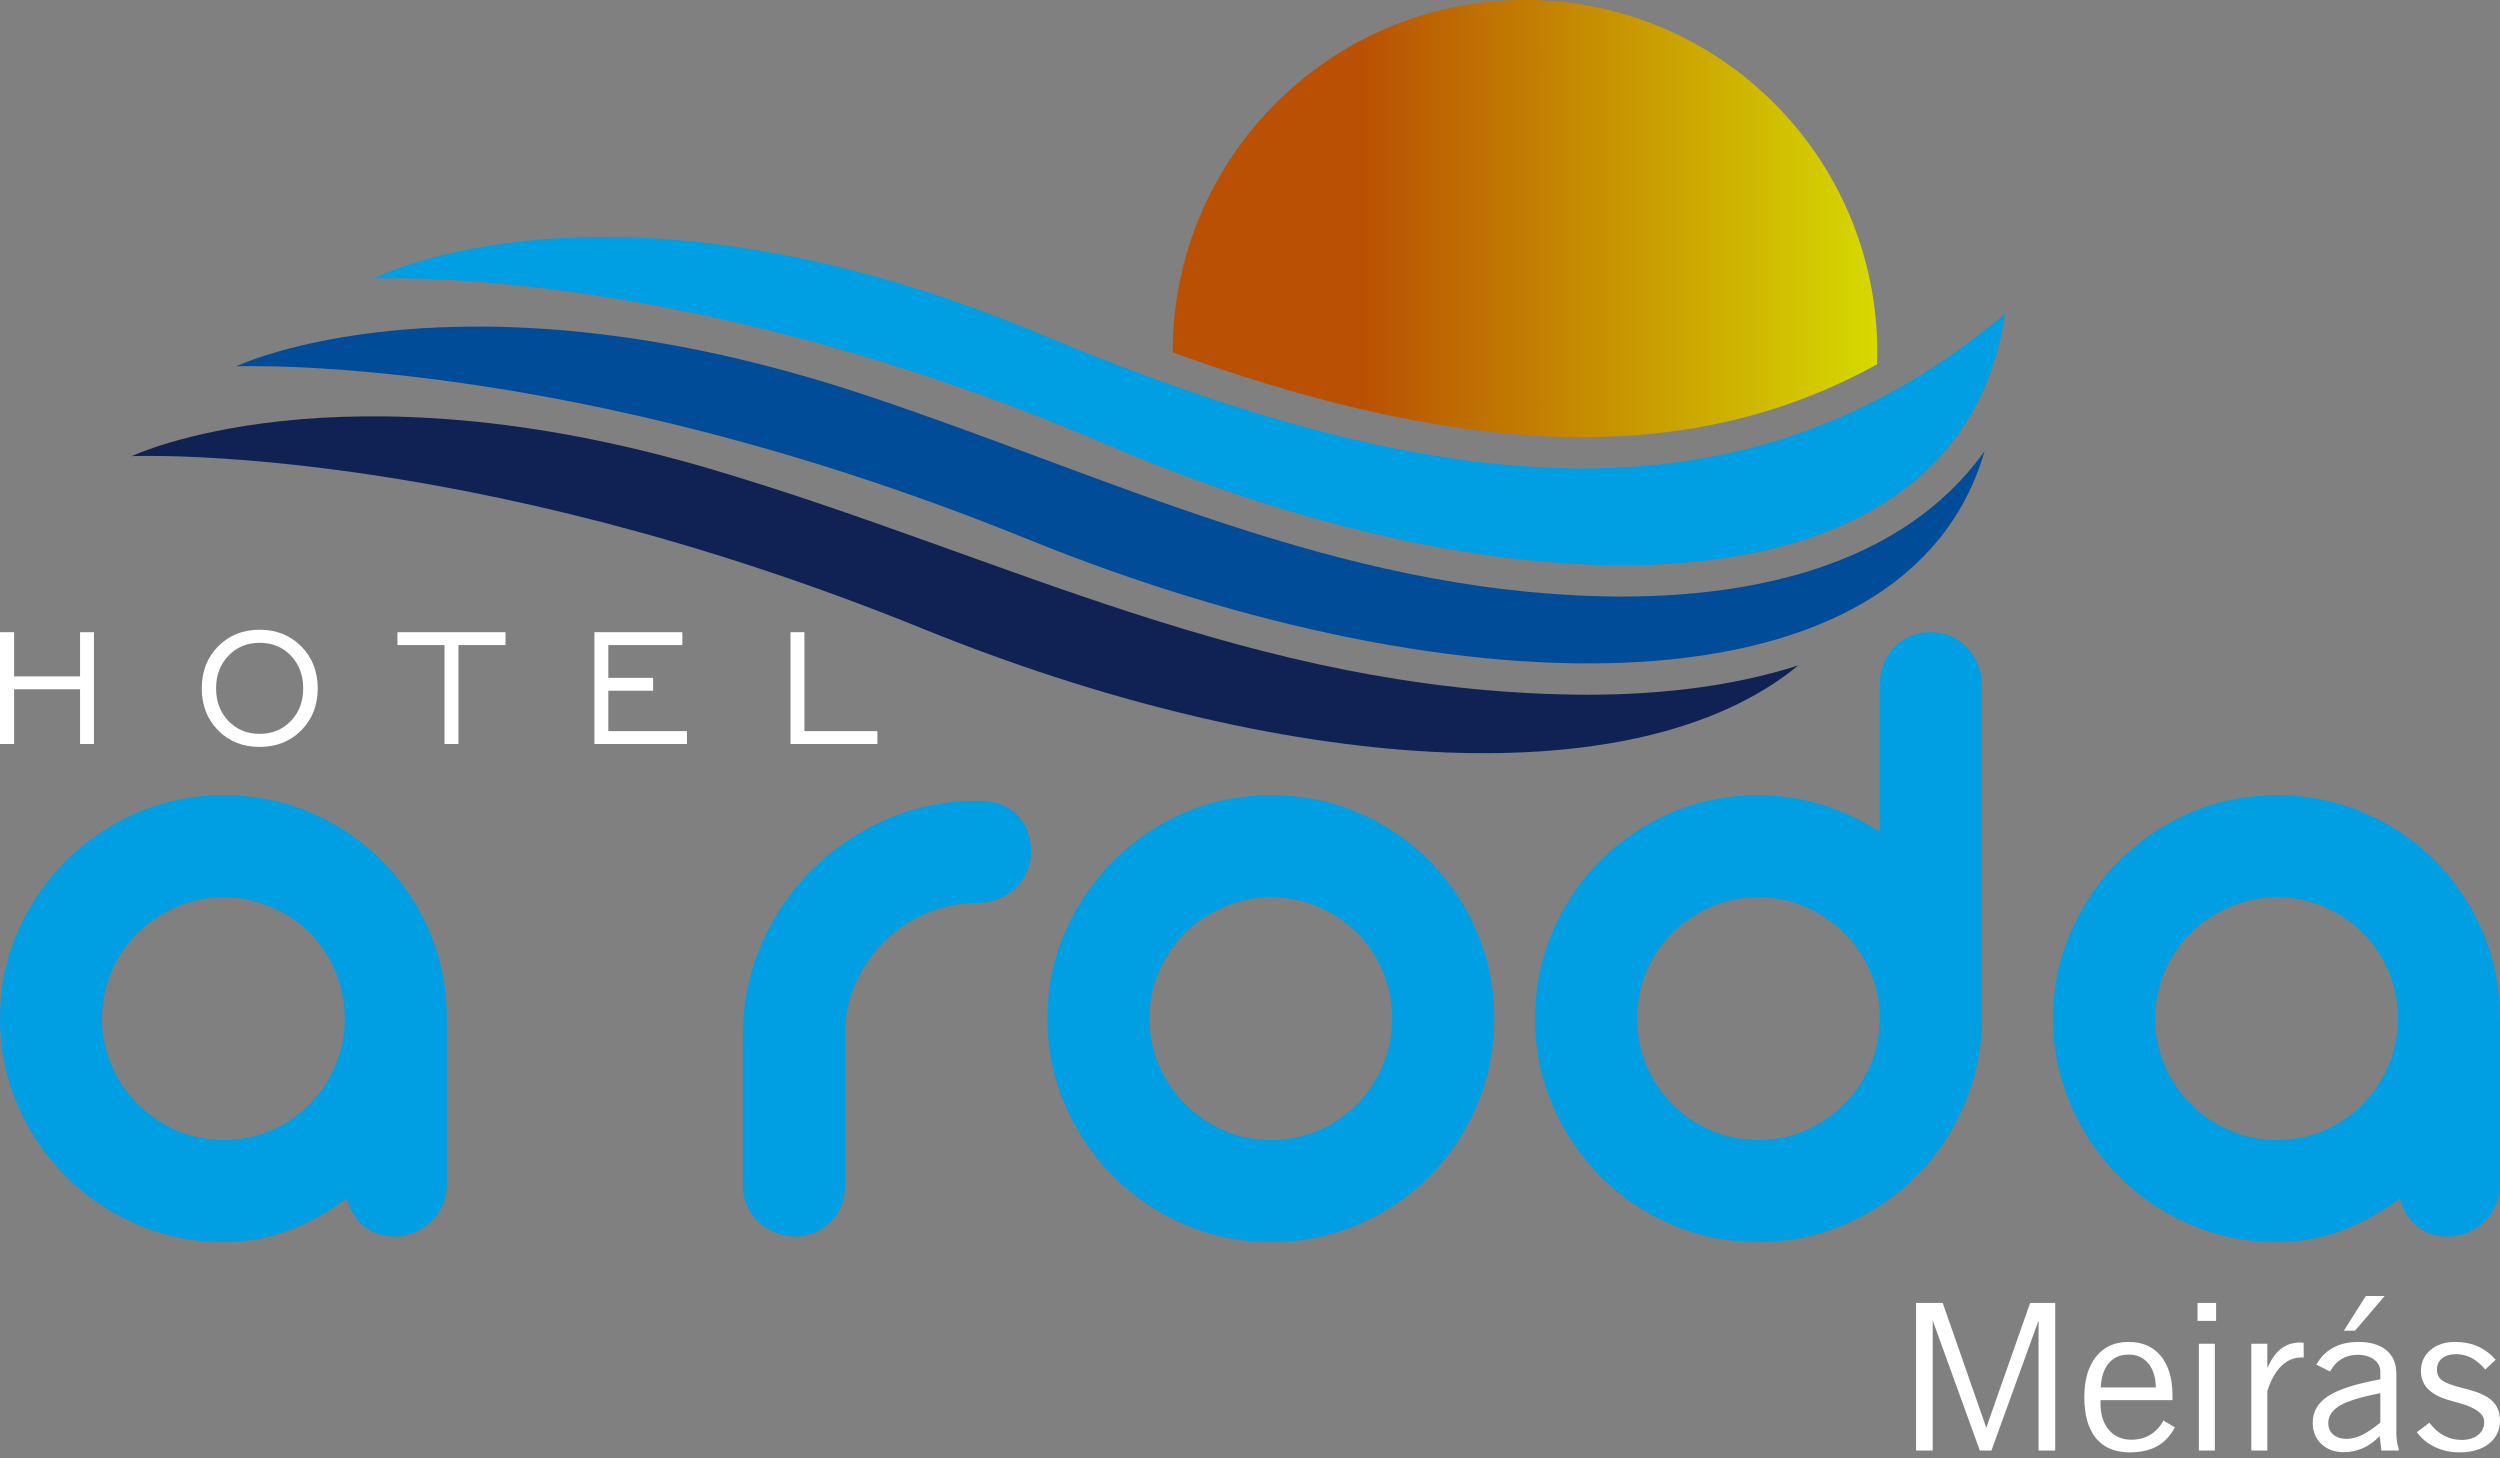 <svg xmlns="http://www.w3.org/2000/svg" width="240" height="140" viewBox="0 0 240 140" fill="none"><rect x="0" y="0" width="240" height="140" fill="#808080" stroke="none"/><path d="M0 97.79C0 94.822 0.57 92.034 1.709 89.441C2.848 86.848 4.392 84.584 6.341 82.636C8.304 80.687 10.568 79.143 13.161 78.019C15.769 76.894 18.527 76.34 21.48 76.34C24.448 76.34 27.236 76.894 29.845 78.019C32.453 79.143 34.731 80.687 36.665 82.636C38.599 84.584 40.127 86.848 41.237 89.441C42.346 92.034 42.901 94.822 42.901 97.79V113.709C42.901 114.399 42.766 115.043 42.511 115.643C42.256 116.243 41.911 116.767 41.462 117.217C40.997 117.667 40.472 118.026 39.858 118.296C39.228 118.566 38.584 118.701 37.879 118.701C36.71 118.701 35.721 118.356 34.896 117.667C34.087 116.962 33.547 116.093 33.277 115.043C31.568 116.333 29.725 117.352 27.731 118.116C25.737 118.866 23.639 119.24 21.45 119.24C18.512 119.24 15.754 118.671 13.161 117.547C10.568 116.422 8.289 114.893 6.341 112.945C4.392 110.996 2.848 108.718 1.709 106.11C0.57 103.501 0 100.728 0 97.79ZM9.803 97.79C9.803 99.379 10.103 100.878 10.718 102.287C11.332 103.711 12.172 104.955 13.236 106.005C14.3 107.069 15.529 107.908 16.938 108.523C18.347 109.137 19.861 109.437 21.48 109.437C23.084 109.437 24.613 109.137 26.022 108.523C27.446 107.908 28.69 107.069 29.725 106.005C30.774 104.955 31.598 103.711 32.198 102.287C32.797 100.878 33.097 99.379 33.097 97.79C33.097 96.171 32.797 94.657 32.198 93.248C31.598 91.824 30.774 90.595 29.725 89.546C28.69 88.497 27.446 87.672 26.022 87.058C24.613 86.443 23.084 86.143 21.48 86.143C19.891 86.143 18.377 86.443 16.968 87.058C15.544 87.672 14.3 88.497 13.236 89.546C12.172 90.595 11.332 91.824 10.718 93.248C10.103 94.657 9.803 96.171 9.803 97.79ZM81.124 113.889C81.124 114.549 81.004 115.178 80.764 115.778C80.525 116.378 80.18 116.887 79.745 117.307C79.311 117.727 78.801 118.071 78.231 118.326C77.662 118.581 77.047 118.701 76.388 118.701C75.683 118.701 75.038 118.566 74.409 118.311C73.794 118.056 73.27 117.727 72.805 117.307C72.355 116.887 71.996 116.378 71.726 115.778C71.456 115.178 71.321 114.549 71.321 113.889V99.364C71.321 96.276 71.921 93.368 73.105 90.64C74.289 87.912 75.908 85.529 77.962 83.49C80.015 81.451 82.398 79.833 85.126 78.648C87.855 77.464 90.748 76.879 93.806 76.879H93.895C95.514 76.879 96.773 77.344 97.658 78.259C98.542 79.173 98.977 80.342 98.977 81.751C98.977 82.456 98.842 83.1 98.572 83.7C98.302 84.299 97.943 84.824 97.478 85.259C97.013 85.694 96.474 86.038 95.859 86.293C95.245 86.548 94.585 86.683 93.895 86.683H93.806C92.097 86.683 90.478 87.013 88.934 87.672C87.39 88.332 86.041 89.231 84.902 90.37C83.763 91.51 82.848 92.829 82.159 94.358C81.469 95.887 81.124 97.52 81.124 99.259V113.889ZM110.354 97.79C110.354 99.379 110.654 100.878 111.269 102.287C111.883 103.711 112.723 104.955 113.787 106.005C114.851 107.069 116.08 107.908 117.489 108.523C118.898 109.137 120.412 109.437 122.031 109.437C123.635 109.437 125.164 109.137 126.573 108.523C127.997 107.908 129.241 107.069 130.276 106.005C131.325 104.955 132.149 103.711 132.749 102.287C133.348 100.878 133.648 99.379 133.648 97.79C133.648 96.171 133.348 94.657 132.749 93.248C132.149 91.824 131.325 90.595 130.276 89.546C129.241 88.497 127.997 87.672 126.573 87.058C125.164 86.443 123.635 86.143 122.031 86.143C120.442 86.143 118.928 86.443 117.519 87.058C116.095 87.672 114.851 88.497 113.787 89.546C112.723 90.595 111.883 91.824 111.269 93.248C110.654 94.657 110.354 96.171 110.354 97.79ZM100.551 97.79C100.551 94.822 101.121 92.034 102.26 89.441C103.399 86.848 104.943 84.584 106.892 82.636C108.855 80.687 111.119 79.143 113.712 78.019C116.32 76.894 119.078 76.34 122.031 76.34C124.999 76.34 127.787 76.894 130.395 78.019C133.004 79.143 135.282 80.687 137.216 82.636C139.149 84.584 140.678 86.848 141.788 89.441C142.897 92.034 143.451 94.822 143.451 97.79C143.451 100.728 142.897 103.501 141.788 106.11C140.678 108.718 139.149 110.996 137.216 112.945C135.282 114.893 133.004 116.422 130.395 117.547C127.787 118.671 124.999 119.24 122.031 119.24C119.078 119.24 116.32 118.671 113.712 117.547C111.119 116.422 108.855 114.893 106.892 112.945C104.943 110.996 103.399 108.718 102.26 106.11C101.121 103.501 100.551 100.728 100.551 97.79ZM190.264 97.955C190.234 100.863 189.65 103.621 188.51 106.215C187.371 108.808 185.827 111.071 183.894 112.99C181.96 114.908 179.697 116.422 177.103 117.547C174.495 118.671 171.737 119.24 168.799 119.24C165.816 119.24 163.043 118.671 160.435 117.547C157.842 116.422 155.578 114.893 153.644 112.945C151.711 110.996 150.182 108.718 149.058 106.11C147.933 103.501 147.364 100.728 147.364 97.79C147.364 94.822 147.933 92.034 149.058 89.426C150.182 86.818 151.711 84.539 153.644 82.606C155.578 80.672 157.842 79.143 160.435 78.019C163.028 76.894 165.801 76.34 168.769 76.34C170.928 76.34 172.996 76.655 174.96 77.269C176.923 77.884 178.752 78.753 180.461 79.863V65.787C180.461 65.068 180.581 64.393 180.821 63.779C181.061 63.164 181.405 62.624 181.84 62.16C182.275 61.695 182.784 61.335 183.369 61.081C183.969 60.826 184.613 60.691 185.348 60.691C186.037 60.691 186.682 60.811 187.281 61.066C187.881 61.32 188.405 61.695 188.84 62.16C189.275 62.624 189.62 63.164 189.874 63.779C190.129 64.393 190.264 65.053 190.264 65.772V97.955ZM180.461 97.79C180.461 96.171 180.161 94.657 179.547 93.248C178.932 91.824 178.093 90.595 177.028 89.546C175.964 88.497 174.735 87.672 173.326 87.058C171.917 86.443 170.403 86.143 168.799 86.143C167.18 86.143 165.666 86.443 164.257 87.058C162.848 87.672 161.619 88.497 160.555 89.546C159.49 90.595 158.666 91.824 158.066 93.248C157.467 94.657 157.167 96.171 157.167 97.79C157.167 99.379 157.467 100.878 158.066 102.287C158.666 103.711 159.49 104.955 160.54 106.005C161.574 107.069 162.818 107.908 164.242 108.523C165.651 109.137 167.18 109.437 168.799 109.437C170.403 109.437 171.917 109.137 173.326 108.523C174.735 107.908 175.964 107.069 177.028 106.005C178.093 104.955 178.932 103.711 179.547 102.287C180.161 100.878 180.461 99.379 180.461 97.79ZM197.099 97.79C197.099 94.822 197.669 92.034 198.808 89.441C199.948 86.848 201.491 84.584 203.44 82.636C205.404 80.687 207.667 79.143 210.26 78.019C212.869 76.894 215.627 76.34 218.58 76.34C221.548 76.34 224.336 76.894 226.944 78.019C229.552 79.143 231.831 80.687 233.764 82.636C235.698 84.584 237.227 86.848 238.336 89.441C239.445 92.034 240 94.822 240 97.79V113.709C240 114.399 239.865 115.043 239.61 115.643C239.356 116.243 239.011 116.767 238.561 117.217C238.096 117.667 237.572 118.026 236.957 118.296C236.328 118.566 235.683 118.701 234.978 118.701C233.809 118.701 232.82 118.356 231.995 117.667C231.186 116.962 230.646 116.093 230.377 115.043C228.668 116.333 226.824 117.352 224.83 118.116C222.837 118.866 220.738 119.24 218.55 119.24C215.612 119.24 212.854 118.671 210.26 117.547C207.667 116.422 205.389 114.893 203.44 112.945C201.491 110.996 199.948 108.718 198.808 106.11C197.669 103.501 197.099 100.728 197.099 97.79ZM206.903 97.79C206.903 99.379 207.203 100.878 207.817 102.287C208.432 103.711 209.271 104.955 210.335 106.005C211.4 107.069 212.629 107.908 214.038 108.523C215.447 109.137 216.961 109.437 218.58 109.437C220.184 109.437 221.713 109.137 223.122 108.523C224.546 107.908 225.79 107.069 226.824 106.005C227.873 104.955 228.698 103.711 229.297 102.287C229.897 100.878 230.197 99.379 230.197 97.79C230.197 96.171 229.897 94.657 229.297 93.248C228.698 91.824 227.873 90.595 226.824 89.546C225.79 88.497 224.546 87.672 223.122 87.058C221.713 86.443 220.184 86.143 218.58 86.143C216.991 86.143 215.477 86.443 214.068 87.058C212.644 87.672 211.4 88.497 210.335 89.546C209.271 90.595 208.432 91.824 207.817 93.248C207.203 94.657 206.903 96.171 206.903 97.79Z" fill="#009EE3"></path><path d="M0 71.425V60.693H1.354V64.934H7.686V60.693H9.02V71.425H7.686V66.168H1.354V71.425H0ZM24.925 70.45C26.13 70.45 27.129 70.038 27.922 69.215C28.712 68.392 29.107 67.347 29.107 66.082C29.107 64.814 28.712 63.766 27.925 62.943C27.139 62.12 26.137 61.708 24.925 61.708C23.72 61.708 22.722 62.123 21.928 62.949C21.139 63.776 20.744 64.821 20.744 66.082C20.744 67.347 21.139 68.392 21.928 69.215C22.722 70.038 23.72 70.45 24.925 70.45ZM24.922 71.704C23.312 71.704 21.985 71.173 20.939 70.114C19.894 69.056 19.37 67.712 19.37 66.082C19.37 64.449 19.894 63.102 20.946 62.043C21.995 60.985 23.319 60.454 24.922 60.454C26.528 60.454 27.859 60.985 28.918 62.05C29.973 63.112 30.5 64.456 30.5 66.082C30.5 67.712 29.973 69.056 28.921 70.114C27.869 71.173 26.535 71.704 24.922 71.704ZM42.675 71.425V61.927H38.155V60.693H48.529V61.927H44.009V71.425H42.675ZM57.064 71.425V60.693H65.506V61.927H58.398V65.073H62.699V66.308H58.398V70.191H65.945V71.425H57.064ZM75.889 71.425V60.693H77.223V70.191H84.232V71.425H75.889Z" fill="white"></path><path fill-rule="evenodd" clip-rule="evenodd" d="M192.476 30.127C188.307 59.111 147.35 60.29 106.355 42.72C65.36 25.15 35.84 26.752 35.84 26.752C35.84 26.752 58.67 14.84 99.964 32.112C141.257 49.384 169.05 49.781 192.476 30.127Z" fill="#009EE3"></path><path fill-rule="evenodd" clip-rule="evenodd" d="M190.523 43.297C183.146 68.837 140.88 68.9 98.571 51.729C54.437 33.817 22.656 35.171 22.656 35.171C22.656 35.171 44.082 24.954 83.108 37.937C106.661 45.774 128.197 56.66 153.876 57.246C166.144 57.526 180.371 55.151 188.859 45.411C189.455 44.728 190.009 44.023 190.523 43.297Z" fill="#004C98"></path><path fill-rule="evenodd" clip-rule="evenodd" d="M172.641 63.878C156.885 76.841 122.739 74.217 88.563 60.347C44.429 42.434 12.648 43.789 12.648 43.789C12.648 43.789 32.34 34.399 68.352 45.062C96.531 53.406 120.15 66.255 151.184 66.684C158.068 66.778 165.697 66.116 172.641 63.878Z" fill="#102254"></path><path fill-rule="evenodd" clip-rule="evenodd" d="M146.398 0C165.078 0 180.222 15.144 180.222 33.825C180.222 34.21 180.214 34.593 180.201 34.975C177.543 36.438 174.768 37.697 171.864 38.721C161.846 42.254 151.389 42.61 140.937 41.194C131.394 39.9 121.803 37.167 112.573 33.828V33.825C112.573 15.144 127.717 0 146.398 0Z" fill="url(#paint0_linear_6_18)"></path><path d="M183.942 139.252V125.081H186.5L190.683 137.06L194.893 125.081H197.299V139.252H195.702V126.767L191.177 139.252H190.064L185.539 126.767V139.252H183.942ZM201.672 133.195H206.96C206.946 132.219 206.705 131.451 206.234 130.886C205.768 130.321 205.139 130.04 204.358 130.04C203.545 130.04 202.909 130.314 202.442 130.866C201.976 131.418 201.72 132.196 201.672 133.195ZM207.69 136.371L208.786 137.024C208.36 137.84 207.793 138.445 207.085 138.84C206.376 139.232 205.498 139.428 204.451 139.428C203.041 139.428 201.962 138.974 201.215 138.069C200.469 137.164 200.095 135.844 200.095 134.117C200.095 132.47 200.472 131.177 201.226 130.236C201.979 129.295 203.013 128.825 204.333 128.825C205.668 128.825 206.708 129.279 207.448 130.184C208.188 131.089 208.557 132.353 208.557 133.979V134.411H201.651V134.744C201.651 135.805 201.92 136.648 202.456 137.275C202.992 137.899 203.708 138.213 204.599 138.213C205.28 138.213 205.885 138.056 206.418 137.739C206.946 137.422 207.372 136.965 207.69 136.371ZM210.963 126.806V125.081H212.747V126.806H210.963ZM211.088 139.252V129.001H212.622V139.252H211.088ZM216.128 139.252V129.001H217.663V131.337C218.032 130.494 218.475 129.873 218.983 129.478C219.495 129.083 220.099 128.884 220.801 128.884C220.898 128.884 220.967 128.884 221.015 128.887C221.064 128.89 221.105 128.897 221.147 128.903L221.157 130.314H220.964C220.22 130.314 219.567 130.589 219.004 131.141C218.44 131.693 217.994 132.496 217.663 133.548V139.252L216.128 139.252ZM228.513 136.563V133.744C226.705 134.091 225.419 134.482 224.659 134.923C223.895 135.364 223.515 135.926 223.515 136.609C223.515 137.076 223.674 137.448 223.992 137.723C224.306 137.997 224.738 138.134 225.285 138.134C225.744 138.134 226.235 138.007 226.764 137.752C227.29 137.494 227.874 137.099 228.513 136.563ZM228.451 137.866C227.946 138.383 227.407 138.771 226.833 139.026C226.259 139.281 225.651 139.408 225.008 139.408C224.123 139.408 223.404 139.147 222.851 138.624C222.298 138.102 222.021 137.419 222.021 136.586C222.021 135.518 222.519 134.665 223.511 134.019C224.503 133.375 226.169 132.839 228.513 132.411V131.667C228.513 131.2 228.309 130.817 227.905 130.514C227.5 130.21 226.978 130.06 226.339 130.06C225.751 130.06 225.233 130.197 224.78 130.471C224.327 130.746 223.964 131.144 223.688 131.667L222.374 131.007C222.772 130.285 223.311 129.743 223.988 129.374C224.666 129.008 225.475 128.825 226.415 128.825C227.566 128.825 228.461 129.093 229.097 129.625C229.73 130.158 230.048 130.906 230.048 131.866V137.589C230.048 137.85 230.069 138.108 230.107 138.363C230.145 138.618 230.2 138.863 230.276 139.098V139.252H228.613L228.451 137.866ZM225.008 127.747L227.123 124.415H228.928L226.083 127.747H225.008ZM232.015 137.491L233.221 136.586C233.646 137.138 234.117 137.55 234.628 137.824C235.143 138.095 235.703 138.232 236.308 138.232C236.972 138.232 237.497 138.075 237.895 137.759C238.289 137.445 238.486 137.027 238.486 136.504C238.486 135.727 237.66 135.116 236.007 134.669C235.637 134.567 235.351 134.489 235.147 134.43C234.227 134.169 233.543 133.806 233.09 133.346C232.637 132.882 232.409 132.31 232.409 131.627C232.409 130.798 232.713 130.125 233.321 129.606C233.93 129.086 234.718 128.825 235.683 128.825C236.488 128.825 237.21 128.965 237.853 129.246C238.493 129.527 239.07 129.955 239.585 130.536L238.586 131.471C238.182 130.981 237.746 130.612 237.276 130.367C236.809 130.122 236.308 130.001 235.776 130.001C235.216 130.001 234.77 130.135 234.438 130.406C234.11 130.677 233.944 131.04 233.944 131.494C233.944 131.716 233.992 131.918 234.085 132.104C234.179 132.287 234.314 132.438 234.49 132.552C234.822 132.777 235.437 133.003 236.343 133.235C236.782 133.342 237.124 133.434 237.366 133.512C238.285 133.787 238.953 134.149 239.371 134.606C239.789 135.064 240 135.645 240 136.354C240 137.285 239.647 138.03 238.946 138.588C238.244 139.147 237.3 139.428 236.118 139.428C235.268 139.428 234.483 139.258 233.764 138.918C233.045 138.582 232.461 138.105 232.015 137.491Z" fill="white"></path><defs><linearGradient id="paint0_linear_6_18" x1="112.572" y1="20.983" x2="180.221" y2="20.983" gradientUnits="userSpaceOnUse"><stop stop-color="#B95003"></stop><stop offset="0.264" stop-color="#B95003"></stop><stop offset="1" stop-color="#D6D900"></stop></linearGradient></defs></svg>